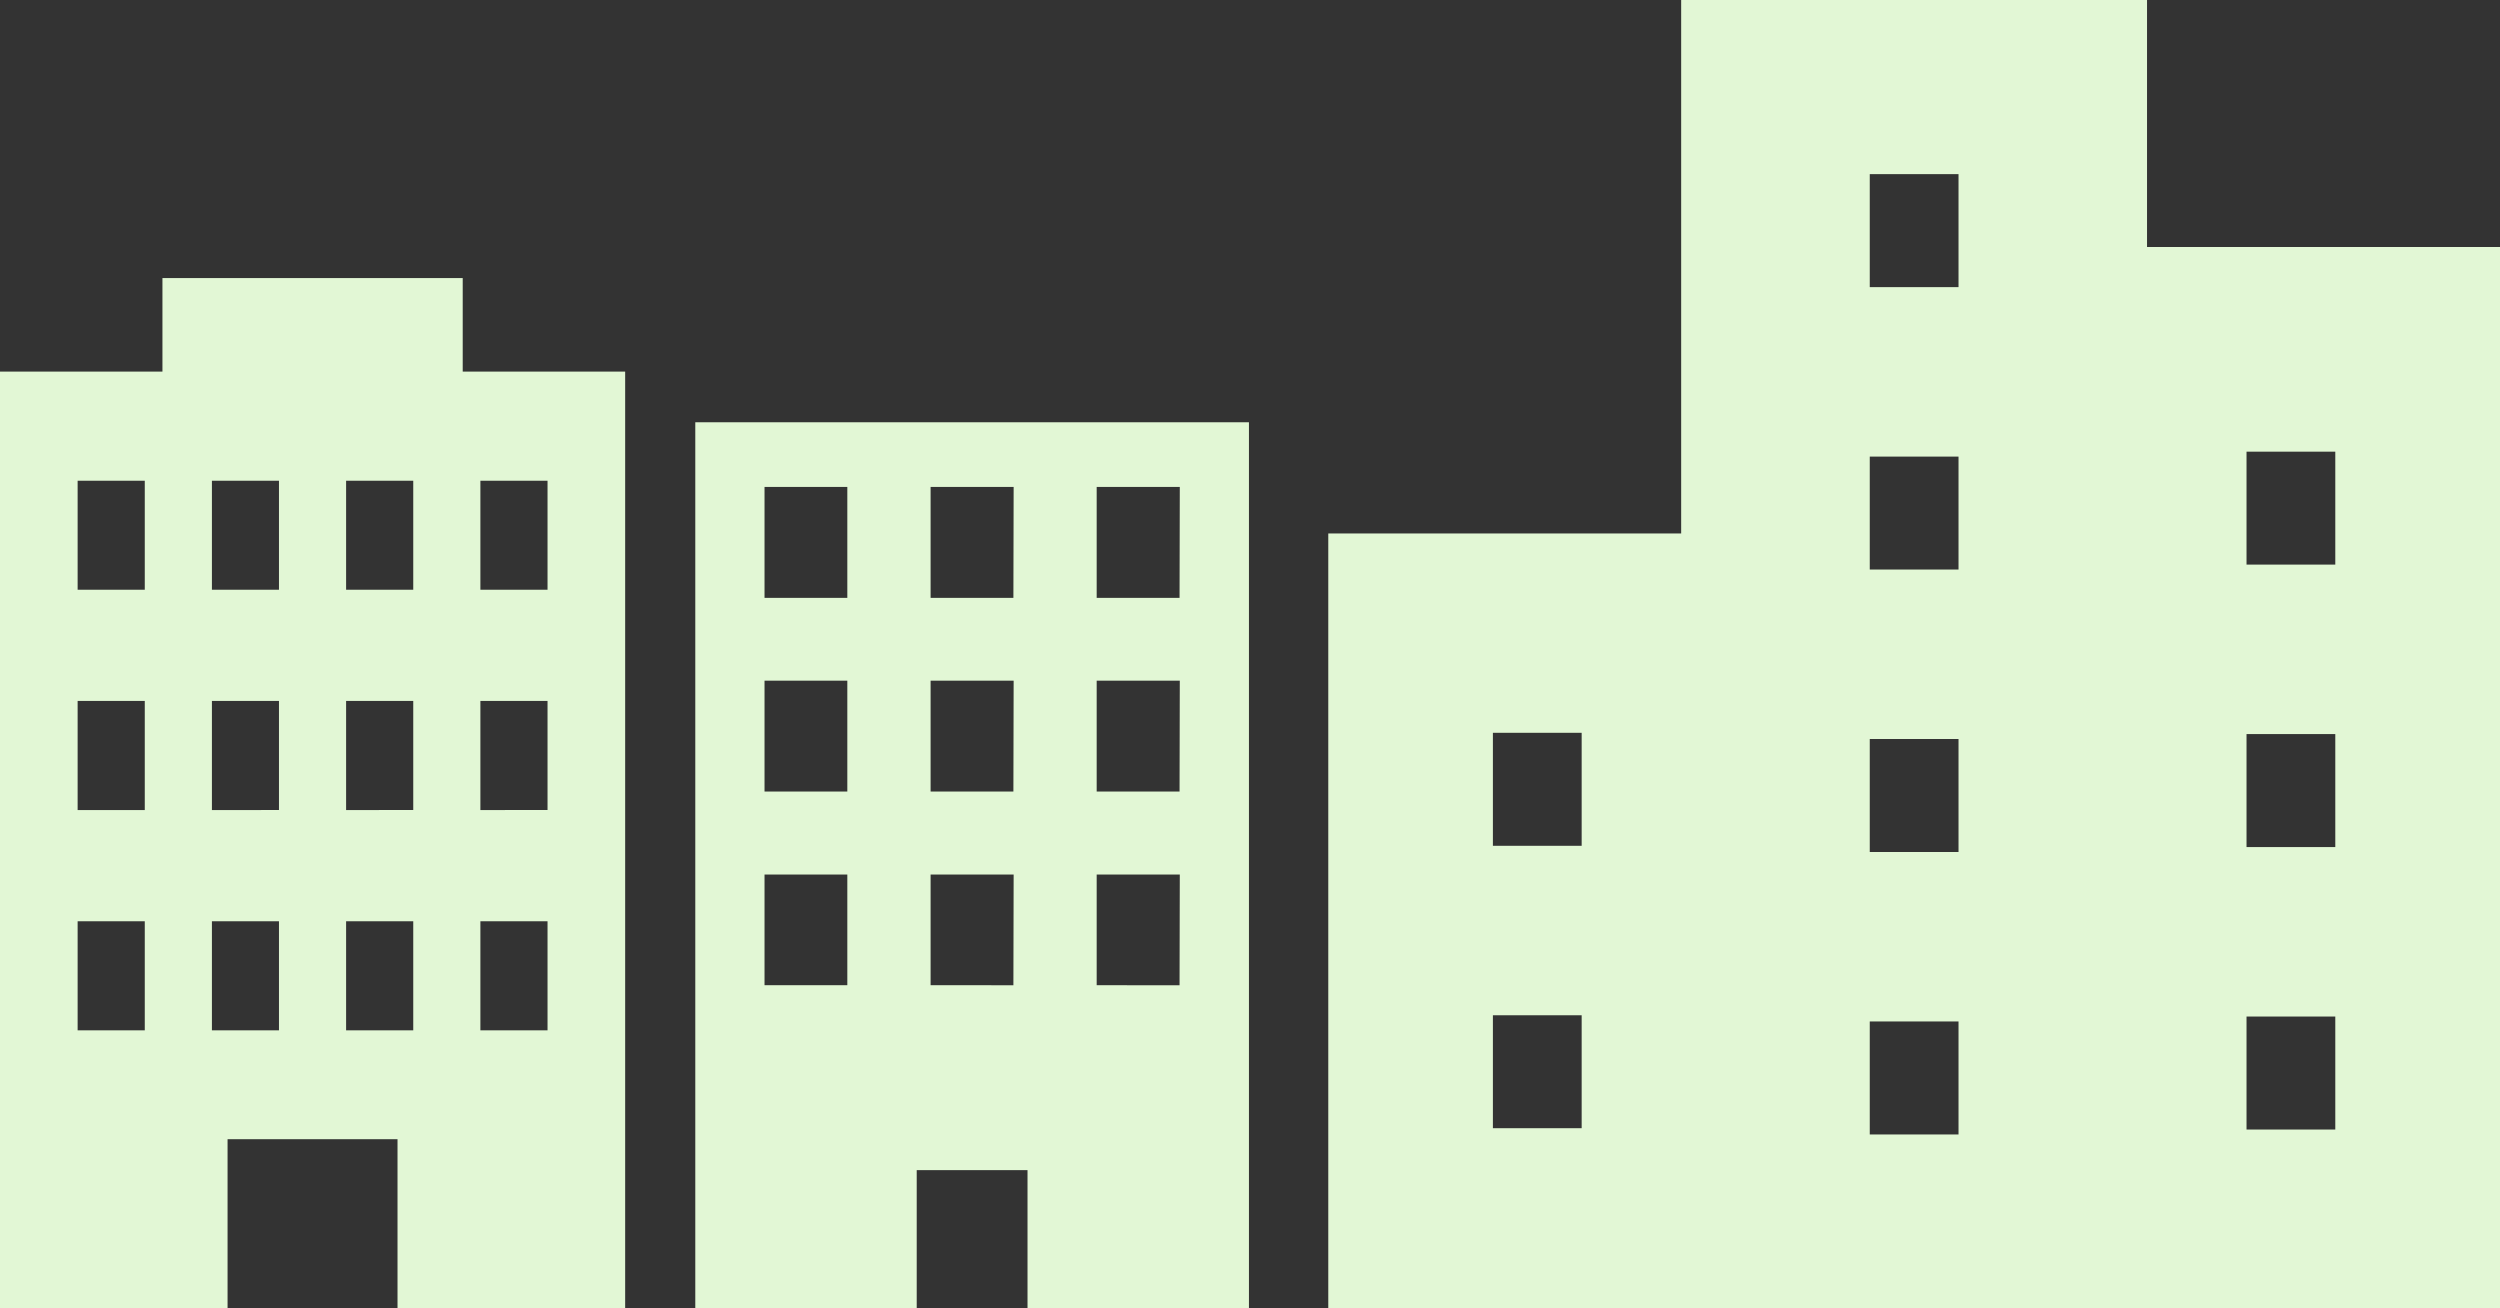 <svg xmlns="http://www.w3.org/2000/svg" viewBox="0 0 309.8 162.11"><rect x="0" y="0" width="309.8" height="162.11" fill="#333333" stroke="none"/><defs><style>.cls-1{fill:#e2f7d5;}</style></defs><g id="レイヤー_2" data-name="レイヤー 2"><g id="deign"><path class="cls-1" d="M86.16,52.33V162.11H113.6V145h13.73v17.15h27.44V52.33ZM105,122.09H94.74V108.37H105Zm0-24H94.74V84.35H105Zm0-24H94.74V60.34H105Zm20.58,48H115.32V108.37h10.29Zm0-24H115.32V84.35h10.29Zm0-24H115.32V60.34h10.29Zm20.59,48H135.9V108.37h10.3Zm0-24H135.9V84.35h10.3Zm0-24H135.9V60.34h10.3Z"/><path class="cls-1" d="M57.34,46.05V34.46H20.13V46.05H0V162.11H28.2V141.17H49.26v20.94H77.47V46.05Zm-39.4,81.63H9.62V114.16h8.32Zm0-27.3H9.62V86.86h8.32Zm0-27.3H9.62V59.57h8.32Zm16.63,54.6H26.26V114.16h8.31v13.52Zm0-27.3H26.26V86.86h8.31v13.52Zm0-27.3H26.26V59.57h8.31V73.08Zm16.64,54.6H42.89V114.16h8.32Zm0-27.3H42.89V86.86h8.32Zm0-27.3H42.89V59.57h8.32Zm16.64,54.6H59.53V114.16h8.32Zm0-27.3H59.53V86.86h8.32Zm0-27.3H59.53V59.57h8.32Z"/><path class="cls-1" d="M266.06,30.61V0H208.33V66.11H164.6v96H309.8V30.61ZM196,139.81H185v-14h11Zm0-35H185v-14h11Zm46.7,35.77h-11v-14h11Zm0-35h-11v-14h11Zm0-35h-11v-14h11Zm0-35h-11v-14h11Zm46.69,104.39h-11v-14h11Zm0-35h-11v-14h11Zm0-35h-11v-14h11Z"/></g></g></svg>
